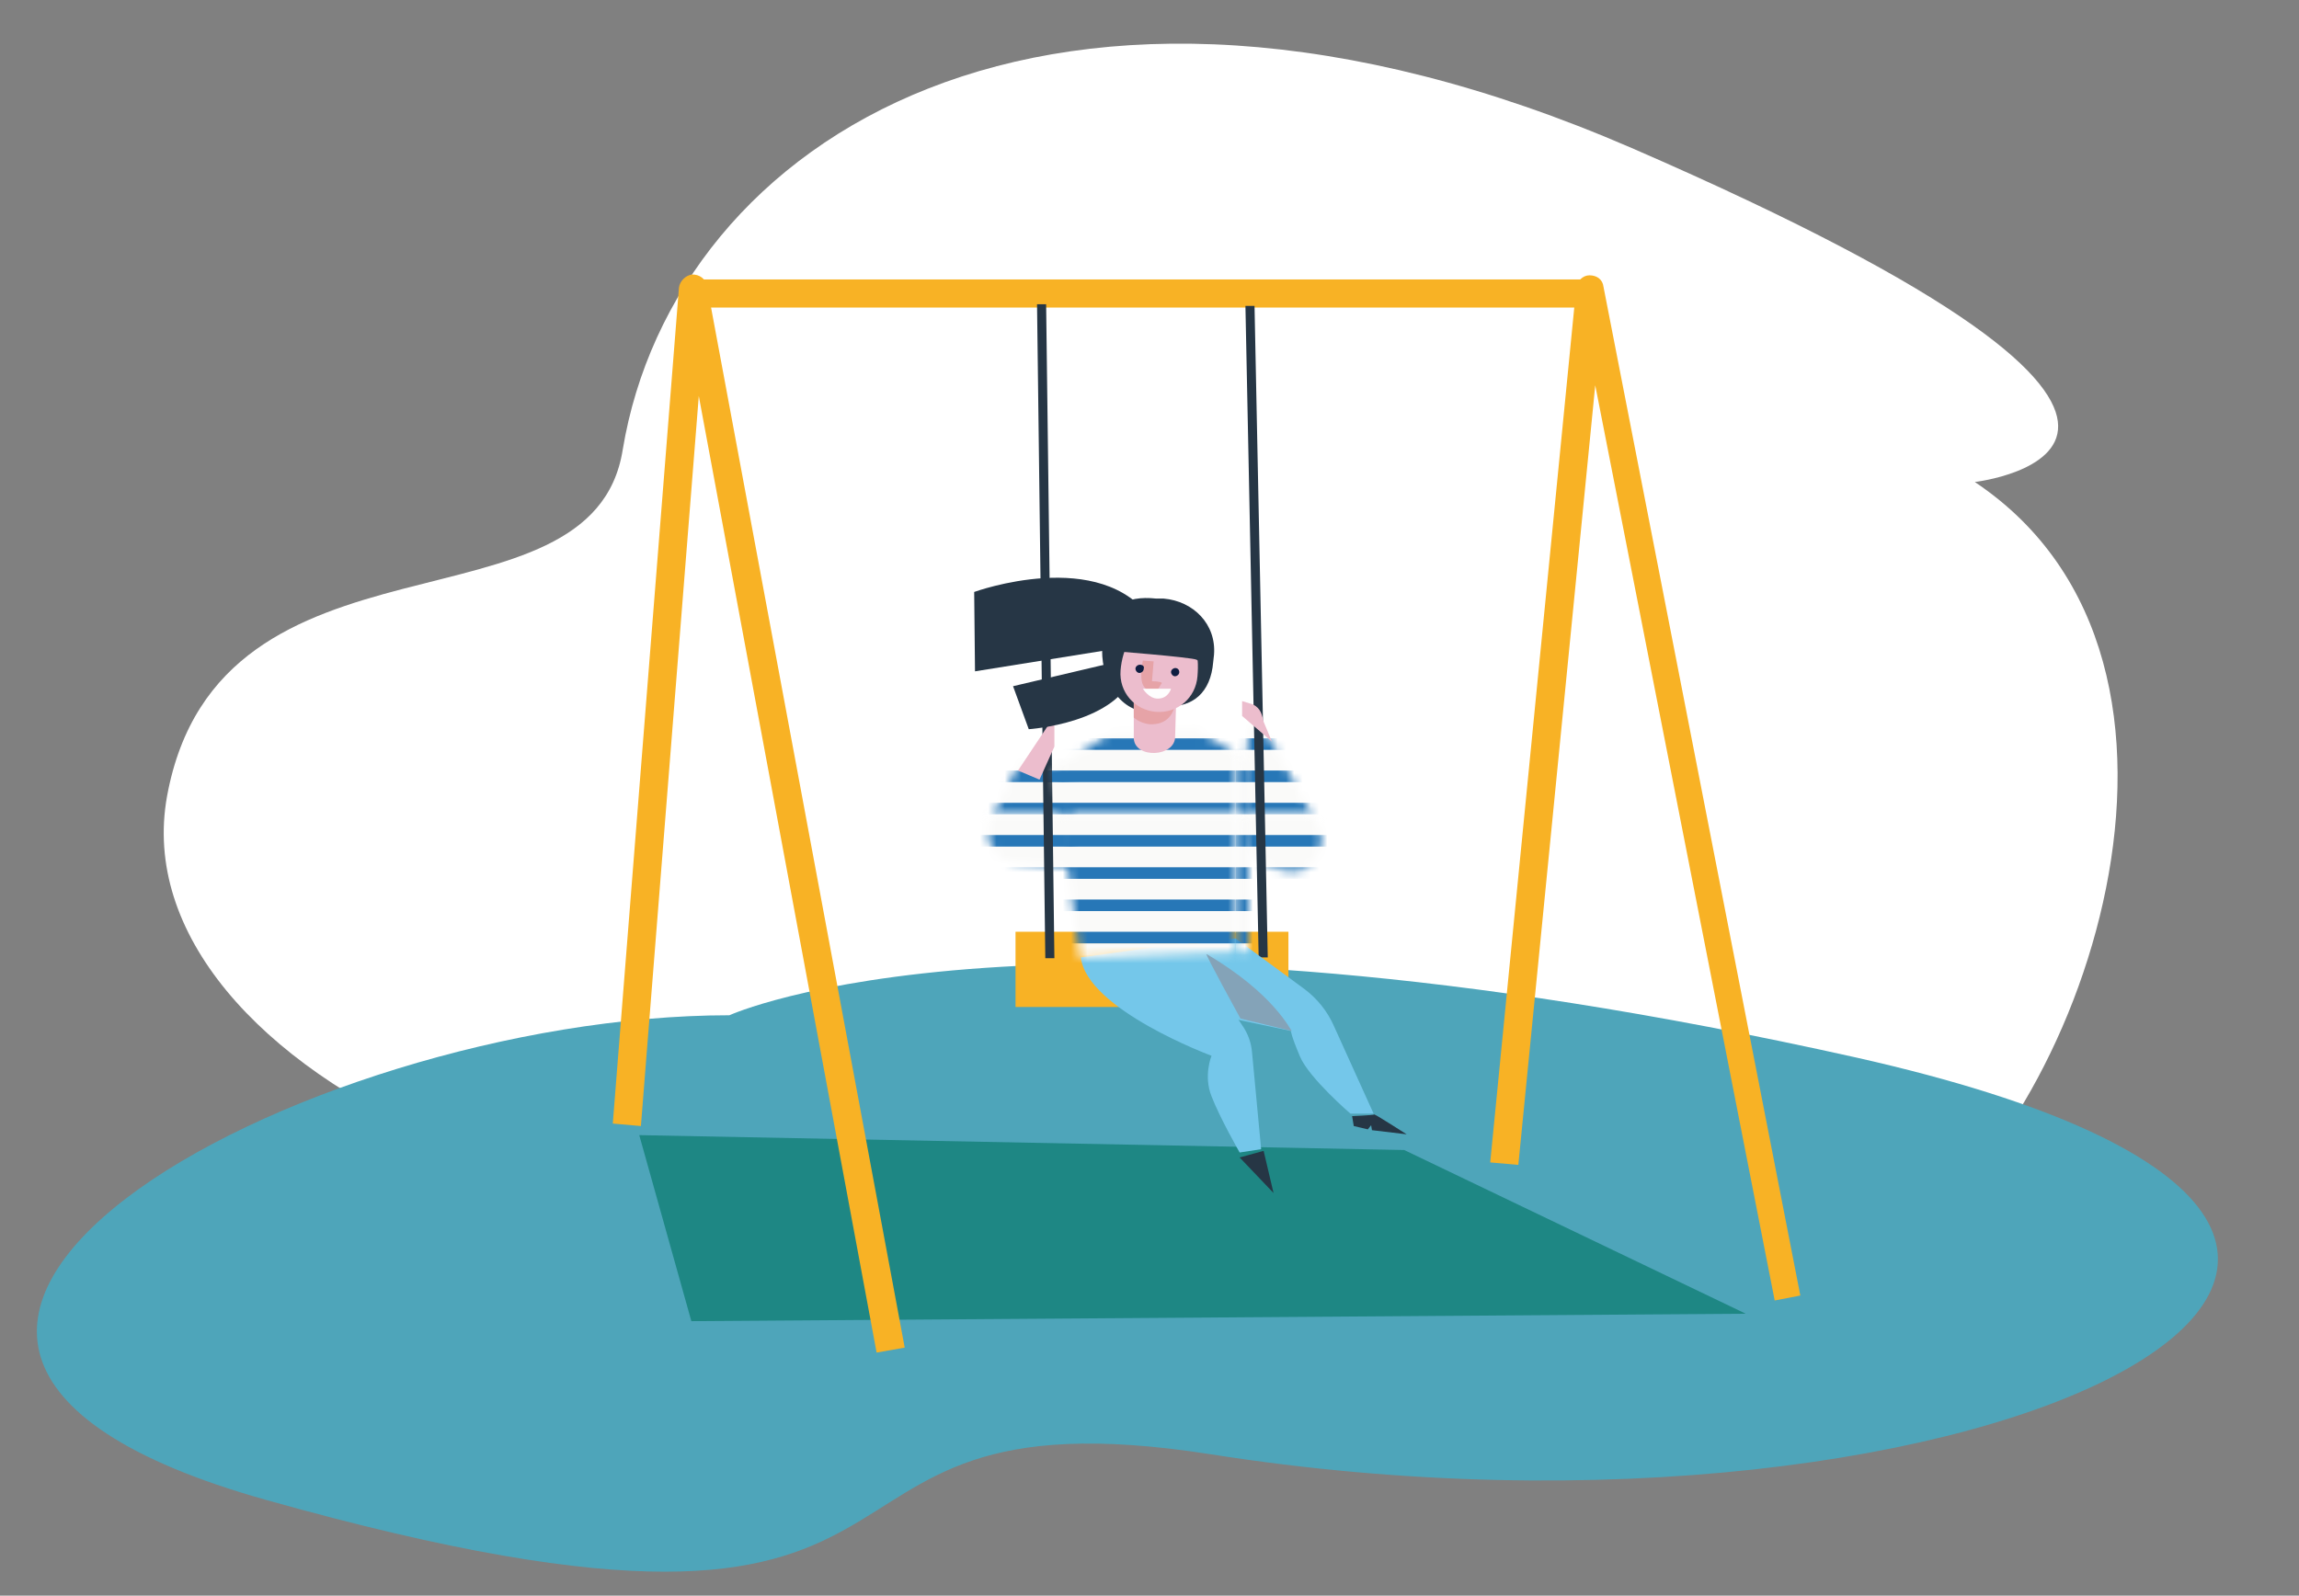 <svg width="278" height="193" viewBox="0 0 278 193" fill="none" xmlns="http://www.w3.org/2000/svg">
<rect x="0" y="0" width="278" height="193" fill="#808080" stroke="none"/>
<path fill-rule="evenodd" clip-rule="evenodd" d="M20.2 96.3C14.2 129.4 76.5 159.2 136 142.9C204.8 124 207.7 163.9 229.5 150.3C251.3 136.7 271.7 80.3 238.8 58.3C238.8 58.3 279.5 53.6 197.3 17.9C127.1 -12.5 81.5 16.9 75.3 54.4C71.6 77.7 26.5 62 20.2 96.3Z" fill="white"/>
<path fill-rule="evenodd" clip-rule="evenodd" d="M88.2 122.8C36.4 122.8 -35.8 162.3 32.1 181.4C123 207 90.2 167.1 146.4 175.9C241 190.8 321 149.6 224.4 127.9C125.4 105.8 88.2 122.8 88.2 122.8Z" fill="#4EA5BA"/>
<path d="M211.1 158.9L83.6 159.8L77.3 137.3L169.8 139.1L211.1 158.9Z" fill="#1E8784"/>
<path d="M192.4 33.8H83.1V37.2H192.4V33.8Z" fill="#F8B225"/>
<path d="M155.8 112.7H122.8V121.8H155.8V112.7Z" fill="#F8B225"/>
<mask id="mask0_19_92827" style="mask-type:luminance" maskUnits="userSpaceOnUse" x="119" y="92" width="12" height="14">
<path d="M123.2 92.4L119.7 99.3C119.7 99.3 118.4 103.9 122.9 104.3C127.7 104.7 130.2 105.1 130.2 105.1L129.3 92.8L123.2 92.4Z" fill="white"/>
</mask>
<g mask="url(#mask0_19_92827)">
<mask id="mask1_19_92827" style="mask-type:luminance" maskUnits="userSpaceOnUse" x="108" y="78" width="42" height="21">
<path d="M149.4 78.9H108.6V98.4H149.4V78.9Z" fill="white"/>
</mask>
<g mask="url(#mask1_19_92827)">
<path d="M149.4 94.601H108.6V97.201H149.4V94.601Z" fill="#FAFAF9"/>
<path d="M149.4 97.101H108.6V98.501H149.4V97.101Z" fill="#2777B7"/>
</g>
<mask id="mask2_19_92827" style="mask-type:luminance" maskUnits="userSpaceOnUse" x="108" y="78" width="42" height="21">
<path d="M149.4 78.9H108.6V98.4H149.4V78.9Z" fill="white"/>
</mask>
<g mask="url(#mask2_19_92827)">
<path d="M149.4 90.7H108.6V93.3H149.4V90.7Z" fill="#FAFAF9"/>
<path d="M149.4 93.2H108.6V94.6H149.4V93.2Z" fill="#2777B7"/>
</g>
</g>
<mask id="mask3_19_92827" style="mask-type:luminance" maskUnits="userSpaceOnUse" x="119" y="92" width="12" height="14">
<path d="M123.2 92.4L119.7 99.3C119.7 99.3 118.4 103.9 122.9 104.3C127.7 104.7 130.2 105.1 130.2 105.1L129.3 92.8L123.2 92.4Z" fill="white"/>
</mask>
<g mask="url(#mask3_19_92827)">
<mask id="mask4_19_92827" style="mask-type:luminance" maskUnits="userSpaceOnUse" x="108" y="98" width="42" height="21">
<path d="M149.4 98.501H108.6V118H149.4V98.501Z" fill="white"/>
</mask>
<g mask="url(#mask4_19_92827)">
<path d="M149.4 102.4H108.6V105H149.4V102.4Z" fill="#FAFAF9"/>
<path d="M149.4 104.9H108.6V106.3H149.4V104.9Z" fill="#2777B7"/>
</g>
<mask id="mask5_19_92827" style="mask-type:luminance" maskUnits="userSpaceOnUse" x="108" y="98" width="42" height="21">
<path d="M149.4 98.501H108.6V118H149.4V98.501Z" fill="white"/>
</mask>
<g mask="url(#mask5_19_92827)">
<path d="M149.4 98.501H108.6V101.1H149.4V98.501Z" fill="#FAFAF9"/>
<path d="M149.4 101H108.6V102.4H149.4V101Z" fill="#2777B7"/>
</g>
</g>
<mask id="mask6_19_92827" style="mask-type:luminance" maskUnits="userSpaceOnUse" x="150" y="87" width="10" height="19">
<path d="M151.1 87.3L153.7 89.6L159.5 100.1C159.5 100.1 160.8 102.7 158 104.9C156.5 106.1 152.5 104.7 151.1 103.3C149.6 101.8 151.1 87.3 151.1 87.3Z" fill="white"/>
</mask>
<g mask="url(#mask6_19_92827)">
<mask id="mask7_19_92827" style="mask-type:luminance" maskUnits="userSpaceOnUse" x="149" y="78" width="42" height="21">
<path d="M190.2 78.9H149.4V98.4H190.2V78.9Z" fill="white"/>
</mask>
<g mask="url(#mask7_19_92827)">
<path d="M190.2 94.601H149.4V97.201H190.2V94.601Z" fill="#FAFAF9"/>
<path d="M190.2 97.101H149.4V98.501H190.2V97.101Z" fill="#2777B7"/>
</g>
<mask id="mask8_19_92827" style="mask-type:luminance" maskUnits="userSpaceOnUse" x="149" y="78" width="42" height="21">
<path d="M190.2 78.9H149.4V98.4H190.2V78.9Z" fill="white"/>
</mask>
<g mask="url(#mask8_19_92827)">
<path d="M190.2 90.7H149.4V93.3H190.2V90.7Z" fill="#FAFAF9"/>
<path d="M190.2 93.2H149.4V94.6H190.2V93.2Z" fill="#2777B7"/>
</g>
<mask id="mask9_19_92827" style="mask-type:luminance" maskUnits="userSpaceOnUse" x="149" y="78" width="42" height="21">
<path d="M190.2 78.9H149.4V98.4H190.2V78.9Z" fill="white"/>
</mask>
<g mask="url(#mask9_19_92827)">
<path d="M190.2 86.8H149.4V89.4H190.2V86.8Z" fill="#FAFAF9"/>
<path d="M190.2 89.3H149.4V90.7H190.2V89.3Z" fill="#2777B7"/>
</g>
</g>
<mask id="mask10_19_92827" style="mask-type:luminance" maskUnits="userSpaceOnUse" x="150" y="87" width="10" height="19">
<path d="M151.1 87.3L153.7 89.6L159.5 100.1C159.5 100.1 160.8 102.7 158 104.9C156.5 106.1 152.5 104.7 151.1 103.3C149.6 101.8 151.1 87.3 151.1 87.3Z" fill="white"/>
</mask>
<g mask="url(#mask10_19_92827)">
<mask id="mask11_19_92827" style="mask-type:luminance" maskUnits="userSpaceOnUse" x="149" y="98" width="42" height="21">
<path d="M190.2 98.501H149.4V118H190.2V98.501Z" fill="white"/>
</mask>
<g mask="url(#mask11_19_92827)">
<path d="M190.2 102.4H149.4V105H190.2V102.4Z" fill="#FAFAF9"/>
<path d="M190.2 104.9H149.4V106.3H190.2V104.9Z" fill="#2777B7"/>
</g>
<mask id="mask12_19_92827" style="mask-type:luminance" maskUnits="userSpaceOnUse" x="149" y="98" width="42" height="21">
<path d="M190.2 98.501H149.4V118H190.2V98.501Z" fill="white"/>
</mask>
<g mask="url(#mask12_19_92827)">
<path d="M190.2 98.501H149.4V101.1H190.2V98.501Z" fill="#FAFAF9"/>
<path d="M190.2 101H149.4V102.4H190.2V101Z" fill="#2777B7"/>
</g>
</g>
<path d="M214.6 157.3L192.9 46.6L183.6 140.9L180.2 140.6L190.6 34.8C190.7 34 191.4 33.3 192.2 33.3C193.1 33.3 193.8 33.8 193.9 34.7L217.7 156.7L214.6 157.3Z" fill="#F8B225"/>
<path d="M106 163.6L84.5 47.9L77.5 136.2L74.1 135.9L82.1 34.8C82.2 34 82.9 33.3 83.7 33.2C84.6 33.2 85.3 33.7 85.5 34.6L109.4 163L106 163.6Z" fill="#F8B225"/>
<path d="M127.5 115.9H126.4L125.4 36.8H126.5L127.5 115.9Z" fill="#263645"/>
<path d="M153.3 115.8H152.2L150.6 37H151.7L153.3 115.8Z" fill="#263645"/>
<path d="M127.5 86.6L123.1 93.2L125.7 94.3L127.5 90.3V86.6Z" fill="#ECBDCD"/>
<path d="M151.5 85.2L150.2 84.8V86.6L153.8 89.7L152.8 87.3C152.6 86.5 152.5 85.7 151.5 85.2Z" fill="#ECBDCD"/>
<path d="M130.7 115.8C131.4 122.1 146.5 127.7 146.5 127.7C146.5 127.7 145.5 130.1 146.5 132.6C147.5 135.2 149.9 139.4 149.9 139.4L152.5 139L151.4 127.3C151.3 126.1 150.9 125 150.2 124L143.6 114L130.7 115.8Z" fill="#74C7EA"/>
<path d="M138.4 115.1C138.6 115.2 140.1 116.1 142.1 117.2C144 118.3 147.6 122.9 147.6 122.9L156.1 124.7C156.1 124.7 156.1 125.2 157.2 127.8C158.3 130.4 163.3 134.7 163.3 134.7H166.1L161.3 124.1C160.5 122.3 159.3 120.8 157.7 119.6L149.4 113.5L138.4 115.1Z" fill="#74C7EA"/>
<mask id="mask13_19_92827" style="mask-type:luminance" maskUnits="userSpaceOnUse" x="127" y="88" width="24" height="28">
<path d="M127.5 93L130.6 115.9L151 115.1L150.9 92L144.8 88.4L134.1 88.8L127.5 93Z" fill="white"/>
</mask>
<g mask="url(#mask13_19_92827)">
<mask id="mask14_19_92827" style="mask-type:luminance" maskUnits="userSpaceOnUse" x="149" y="78" width="42" height="21">
<path d="M190.2 78.9H149.4V98.4H190.2V78.9Z" fill="white"/>
</mask>
<g mask="url(#mask14_19_92827)">
<path d="M190.2 94.601H149.4V97.201H190.2V94.601Z" fill="#FAFAF9"/>
<path d="M190.2 97.101H149.4V98.501H190.2V97.101Z" fill="#2777B7"/>
</g>
<mask id="mask15_19_92827" style="mask-type:luminance" maskUnits="userSpaceOnUse" x="149" y="78" width="42" height="21">
<path d="M190.2 78.9H149.4V98.4H190.2V78.9Z" fill="white"/>
</mask>
<g mask="url(#mask15_19_92827)">
<path d="M190.2 90.7H149.4V93.3H190.2V90.7Z" fill="#FAFAF9"/>
<path d="M190.2 93.2H149.4V94.6H190.2V93.2Z" fill="#2777B7"/>
</g>
<mask id="mask16_19_92827" style="mask-type:luminance" maskUnits="userSpaceOnUse" x="149" y="78" width="42" height="21">
<path d="M190.2 78.9H149.4V98.4H190.2V78.9Z" fill="white"/>
</mask>
<g mask="url(#mask16_19_92827)">
<path d="M190.2 86.8H149.4V89.4H190.2V86.8Z" fill="#FAFAF9"/>
<path d="M190.2 89.3H149.4V90.7H190.2V89.3Z" fill="#2777B7"/>
</g>
</g>
<mask id="mask17_19_92827" style="mask-type:luminance" maskUnits="userSpaceOnUse" x="127" y="88" width="24" height="28">
<path d="M127.5 93L130.6 115.9L151 115.1L150.9 92L144.8 88.4L134.1 88.8L127.5 93Z" fill="white"/>
</mask>
<g mask="url(#mask17_19_92827)">
<mask id="mask18_19_92827" style="mask-type:luminance" maskUnits="userSpaceOnUse" x="149" y="98" width="42" height="21">
<path d="M190.2 98.501H149.4V118H190.2V98.501Z" fill="white"/>
</mask>
<g mask="url(#mask18_19_92827)">
<path d="M190.2 114.101H149.4V116.701H190.2V114.101Z" fill="#FAFAF9"/>
</g>
<mask id="mask19_19_92827" style="mask-type:luminance" maskUnits="userSpaceOnUse" x="149" y="98" width="42" height="21">
<path d="M190.2 98.501H149.4V118H190.2V98.501Z" fill="white"/>
</mask>
<g mask="url(#mask19_19_92827)">
<path d="M190.2 110.201H149.4V112.801H190.2V110.201Z" fill="#FAFAF9"/>
<path d="M190.2 112.701H149.4V114.101H190.2V112.701Z" fill="#2777B7"/>
</g>
<mask id="mask20_19_92827" style="mask-type:luminance" maskUnits="userSpaceOnUse" x="149" y="98" width="42" height="21">
<path d="M190.2 98.501H149.4V118H190.2V98.501Z" fill="white"/>
</mask>
<g mask="url(#mask20_19_92827)">
<path d="M190.2 106.3H149.4V108.9H190.2V106.3Z" fill="#FAFAF9"/>
<path d="M190.2 108.8H149.4V110.2H190.2V108.8Z" fill="#2777B7"/>
</g>
<mask id="mask21_19_92827" style="mask-type:luminance" maskUnits="userSpaceOnUse" x="149" y="98" width="42" height="21">
<path d="M190.2 98.501H149.4V118H190.2V98.501Z" fill="white"/>
</mask>
<g mask="url(#mask21_19_92827)">
<path d="M190.2 102.4H149.4V105H190.2V102.4Z" fill="#FAFAF9"/>
<path d="M190.2 104.9H149.4V106.3H190.2V104.9Z" fill="#2777B7"/>
</g>
<mask id="mask22_19_92827" style="mask-type:luminance" maskUnits="userSpaceOnUse" x="149" y="98" width="42" height="21">
<path d="M190.2 98.501H149.4V118H190.2V98.501Z" fill="white"/>
</mask>
<g mask="url(#mask22_19_92827)">
<path d="M190.2 98.501H149.4V101.1H190.2V98.501Z" fill="#FAFAF9"/>
<path d="M190.2 101H149.4V102.4H190.2V101Z" fill="#2777B7"/>
</g>
</g>
<mask id="mask23_19_92827" style="mask-type:luminance" maskUnits="userSpaceOnUse" x="127" y="88" width="24" height="28">
<path d="M127.5 93L130.6 115.9L151 115.1L150.9 92L144.8 88.4L134.1 88.8L127.5 93Z" fill="white"/>
</mask>
<g mask="url(#mask23_19_92827)">
<mask id="mask24_19_92827" style="mask-type:luminance" maskUnits="userSpaceOnUse" x="108" y="78" width="42" height="21">
<path d="M149.4 78.9H108.6V98.4H149.4V78.9Z" fill="white"/>
</mask>
<g mask="url(#mask24_19_92827)">
<path d="M149.4 94.601H108.6V97.201H149.4V94.601Z" fill="#FAFAF9"/>
<path d="M149.4 97.101H108.6V98.501H149.4V97.101Z" fill="#2777B7"/>
</g>
<mask id="mask25_19_92827" style="mask-type:luminance" maskUnits="userSpaceOnUse" x="108" y="78" width="42" height="21">
<path d="M149.4 78.9H108.6V98.4H149.4V78.9Z" fill="white"/>
</mask>
<g mask="url(#mask25_19_92827)">
<path d="M149.4 90.7H108.6V93.3H149.4V90.7Z" fill="#FAFAF9"/>
<path d="M149.4 93.2H108.6V94.6H149.4V93.2Z" fill="#2777B7"/>
</g>
<mask id="mask26_19_92827" style="mask-type:luminance" maskUnits="userSpaceOnUse" x="108" y="78" width="42" height="21">
<path d="M149.4 78.9H108.6V98.4H149.4V78.9Z" fill="white"/>
</mask>
<g mask="url(#mask26_19_92827)">
<path d="M149.4 86.8H108.6V89.4H149.4V86.8Z" fill="#FAFAF9"/>
<path d="M149.4 89.3H108.6V90.7H149.4V89.3Z" fill="#2777B7"/>
</g>
</g>
<mask id="mask27_19_92827" style="mask-type:luminance" maskUnits="userSpaceOnUse" x="127" y="88" width="24" height="28">
<path d="M127.5 93L130.6 115.9L151 115.1L150.9 92L144.8 88.4L134.1 88.8L127.5 93Z" fill="white"/>
</mask>
<g mask="url(#mask27_19_92827)">
<mask id="mask28_19_92827" style="mask-type:luminance" maskUnits="userSpaceOnUse" x="108" y="98" width="42" height="21">
<path d="M149.4 98.501H108.6V118H149.4V98.501Z" fill="white"/>
</mask>
<g mask="url(#mask28_19_92827)">
<path d="M149.4 114.101H108.6V116.701H149.4V114.101Z" fill="#FAFAF9"/>
</g>
<mask id="mask29_19_92827" style="mask-type:luminance" maskUnits="userSpaceOnUse" x="108" y="98" width="42" height="21">
<path d="M149.4 98.501H108.6V118H149.4V98.501Z" fill="white"/>
</mask>
<g mask="url(#mask29_19_92827)">
<path d="M149.4 110.201H108.6V112.801H149.4V110.201Z" fill="#FAFAF9"/>
<path d="M149.4 112.701H108.6V114.101H149.4V112.701Z" fill="#2777B7"/>
</g>
<mask id="mask30_19_92827" style="mask-type:luminance" maskUnits="userSpaceOnUse" x="108" y="98" width="42" height="21">
<path d="M149.4 98.501H108.6V118H149.4V98.501Z" fill="white"/>
</mask>
<g mask="url(#mask30_19_92827)">
<path d="M149.4 106.3H108.6V108.9H149.4V106.3Z" fill="#FAFAF9"/>
<path d="M149.4 108.8H108.6V110.2H149.4V108.8Z" fill="#2777B7"/>
</g>
<mask id="mask31_19_92827" style="mask-type:luminance" maskUnits="userSpaceOnUse" x="108" y="98" width="42" height="21">
<path d="M149.4 98.501H108.6V118H149.4V98.501Z" fill="white"/>
</mask>
<g mask="url(#mask31_19_92827)">
<path d="M149.4 102.4H108.6V105H149.4V102.4Z" fill="#FAFAF9"/>
<path d="M149.4 104.9H108.6V106.3H149.4V104.9Z" fill="#2777B7"/>
</g>
<mask id="mask32_19_92827" style="mask-type:luminance" maskUnits="userSpaceOnUse" x="108" y="98" width="42" height="21">
<path d="M149.4 98.501H108.6V118H149.4V98.501Z" fill="white"/>
</mask>
<g mask="url(#mask32_19_92827)">
<path d="M149.4 98.501H108.6V101.1H149.4V98.501Z" fill="#FAFAF9"/>
<path d="M149.4 101H108.6V102.4H149.4V101Z" fill="#2777B7"/>
</g>
</g>
<path d="M149.9 140L154 144.3L152.8 139.2L149.9 140Z" fill="#263645"/>
<path d="M163.5 135L163.7 136.2L165.4 136.6L165.8 136.1L165.9 136.7L170.1 137.2C170.1 137.2 166.5 134.9 166.2 134.8C166 134.9 163.5 135 163.5 135Z" fill="#263645"/>
<path d="M145.9 115.4C145.6 115.2 150 123.2 150 123.2L156.2 124.7C156.1 124.7 154.1 120.2 145.9 115.4Z" fill="#84A3B8"/>
<path d="M137.2 81.2C135.3 87.5 124.4 88.2 124.4 88.2L122.5 83L136.5 79.7C136.5 79.7 137.3 80.8 137.2 81.2Z" fill="#263645"/>
<path d="M140.7 72.4C144.3 72.7 147.1 75.5 146.8 79.2L146.7 80.1C146.4 83.7 144.3 85.7 140.7 85.4L138.6 86.1C135 85.8 133 81.7 133.3 78L133.4 77.1C133.7 73.4 136.1 72 139.8 72.4H140.7Z" fill="#263645"/>
<path d="M137.1 85V86.8V89.3C137.2 91.8 142.1 91.6 142.1 89.1L142.2 85.6C142.2 85.5 142.2 85.3 142.2 85.2C142.1 84.6 141.8 84 141.4 83.7C141 83.4 140.6 83.2 140.1 83.2C140.1 83.2 138.6 83.3 138 83.6C137.5 84 137.1 84.4 137.1 85Z" fill="#ECBDCD"/>
<g opacity="0.72">
<path d="M137.1 85V86.8C137.6 87.2 138.2 87.5 139 87.6C141.1 87.7 141.8 86.4 142.1 85.3C142.3 84.7 142.3 84.1 142.3 83.8H141.3L138 83.7C137.5 84 137.1 84.4 137.1 85Z" fill="#E39898"/>
</g>
<path d="M144.8 81.8C144.6 84.4 142.4 86.3 139.8 86.1C137.2 85.9 135.3 83.7 135.5 81.1C135.7 78.5 137.1 75.3 139.7 75.4C144.9 75.7 145 79.3 144.8 81.8Z" fill="#ECBDCD"/>
<path d="M142.6 81.3C142.6 81.6 142.3 81.8 142.1 81.8C141.8 81.8 141.6 81.5 141.6 81.3C141.6 81 141.9 80.8 142.1 80.8C142.4 80.8 142.6 81 142.6 81.3Z" fill="#0F1E41"/>
<g opacity="0.72">
<path d="M139.3 82.4L139.5 80L138.2 79.9C138.2 79.9 137.7 82.1 138.3 83C138.9 83.9 139.8 83.5 140 83.4L140.5 82.6C140.3 82.4 139.3 82.4 139.3 82.4Z" fill="#E39898"/>
</g>
<path d="M144.7 79.8C144.2 79.5 134 78.7 134 78.7L136.1 74C136.1 74 145 72.1 145.7 77.1C146.2 80.9 144.7 79.8 144.7 79.8Z" fill="#263645"/>
<path d="M138.3 80.9C138.3 81.2 138 81.4 137.8 81.4C137.5 81.4 137.3 81.1 137.3 80.9C137.3 80.6 137.6 80.4 137.8 80.4C138.2 80.4 138.4 80.6 138.3 80.9Z" fill="#0F1E41"/>
<path d="M138.2 83.3C138.3 83.3 141.6 83.3 141.6 83.3C141.6 83.3 141.3 84.5 140 84.5C138.9 84.5 138.2 83.3 138.2 83.3Z" fill="#FEFEFE"/>
<path d="M139.3 75C133.2 66 117.8 71.6 117.8 71.6L117.9 81.2L139.1 77.8C139.2 77.8 139.7 75.5 139.3 75Z" fill="#263645"/>
</svg>
